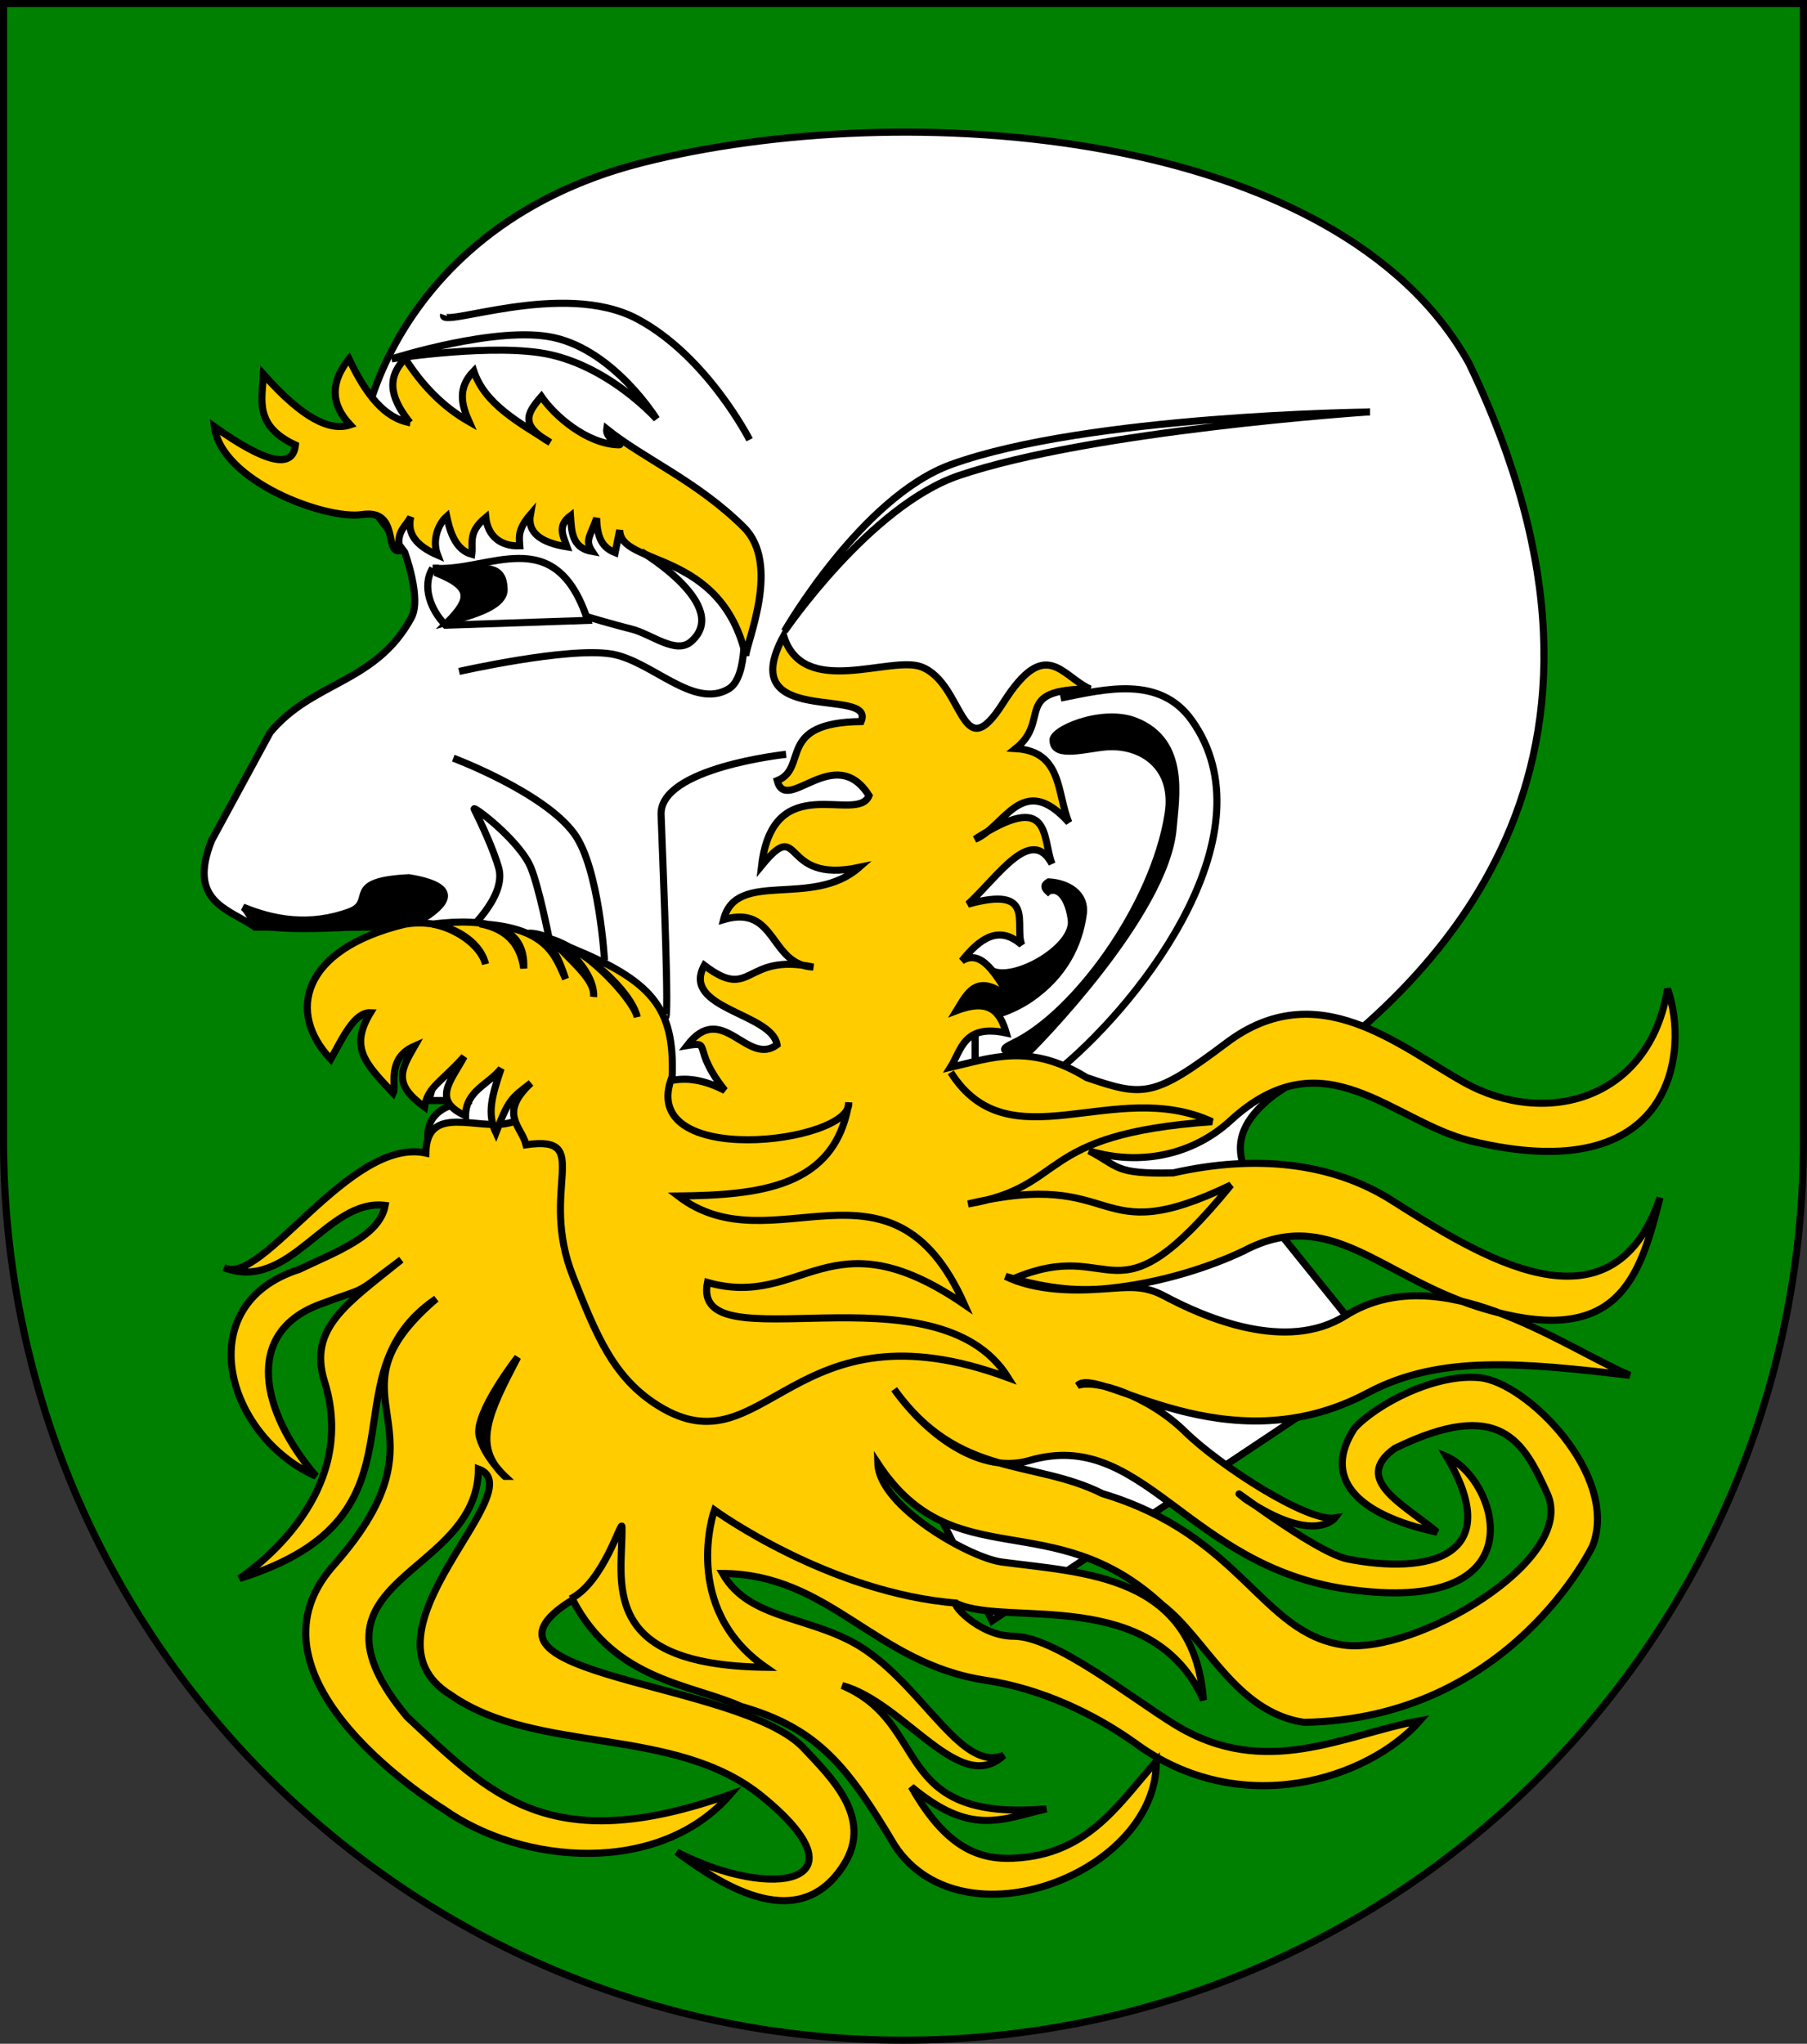 <?xml version="1.0" encoding="UTF-8" standalone="no"?>
<svg
   xmlns:dc="http://purl.org/dc/elements/1.1/"
   xmlns:cc="http://creativecommons.org/ns#"
   xmlns:rdf="http://www.w3.org/1999/02/22-rdf-syntax-ns#"
   xmlns:svg="http://www.w3.org/2000/svg"
   xmlns="http://www.w3.org/2000/svg"
   xmlns:sodipodi="http://sodipodi.sourceforge.net/DTD/sodipodi-0.dtd"
   xmlns:inkscape="http://www.inkscape.org/namespaces/inkscape"
   inkscape:output_extension="org.inkscape.output.svg.inkscape"
   sodipodi:version="0.32"
   sodipodi:docname="Wappen Baronie Schirchwacht 2.svg"
   inkscape:version="1.0rc1 (09960d6, 2020-04-09)"
   version="1.1"
   id="svg2"
   height="863"
   width="763">
  <rect width="100%" height="100%" fill="#333333" stroke="none"/>
  <defs
     id="defs4">
    <inkscape:perspective
       id="perspective10"
       inkscape:persp3d-origin="372.04724 : 350.78739 : 1"
       inkscape:vp_z="744.09448 : 526.18109 : 1"
       inkscape:vp_y="0 : 1000 : 0"
       inkscape:vp_x="0 : 526.18109 : 1"
       sodipodi:type="inkscape:persp3d" />
    <inkscape:perspective
       sodipodi:type="inkscape:persp3d"
       inkscape:vp_x="0 : 0.5 : 1"
       inkscape:vp_y="0 : 1000 : 0"
       inkscape:vp_z="1 : 0.5 : 1"
       inkscape:persp3d-origin="0.5 : 0.33333333 : 1"
       id="perspective2828" />
    <inkscape:perspective
       sodipodi:type="inkscape:persp3d"
       inkscape:vp_x="0 : 0.5 : 1"
       inkscape:vp_y="0 : 1000 : 0"
       inkscape:vp_z="1 : 0.5 : 1"
       inkscape:persp3d-origin="0.5 : 0.33333333 : 1"
       id="perspective2828-7" />
    <inkscape:perspective
       sodipodi:type="inkscape:persp3d"
       inkscape:vp_x="0 : 0.5 : 1"
       inkscape:vp_y="0 : 1000 : 0"
       inkscape:vp_z="1 : 0.5 : 1"
       inkscape:persp3d-origin="0.5 : 0.33333333 : 1"
       id="perspective3640" />
    <inkscape:perspective
       sodipodi:type="inkscape:persp3d"
       inkscape:vp_x="0 : 0.5 : 1"
       inkscape:vp_y="0 : 1000 : 0"
       inkscape:vp_z="1 : 0.5 : 1"
       inkscape:persp3d-origin="0.5 : 0.33333333 : 1"
       id="perspective3670" />
    <inkscape:perspective
       sodipodi:type="inkscape:persp3d"
       inkscape:vp_x="0 : 0.5 : 1"
       inkscape:vp_y="0 : 1000 : 0"
       inkscape:vp_z="1 : 0.5 : 1"
       inkscape:persp3d-origin="0.5 : 0.33333333 : 1"
       id="perspective3693" />
    <inkscape:perspective
       sodipodi:type="inkscape:persp3d"
       inkscape:vp_x="0 : 0.5 : 1"
       inkscape:vp_y="0 : 1000 : 0"
       inkscape:vp_z="1 : 0.5 : 1"
       inkscape:persp3d-origin="0.5 : 0.33333333 : 1"
       id="perspective3720" />
    <inkscape:perspective
       sodipodi:type="inkscape:persp3d"
       inkscape:vp_x="0 : 0.5 : 1"
       inkscape:vp_y="0 : 1000 : 0"
       inkscape:vp_z="1 : 0.5 : 1"
       inkscape:persp3d-origin="0.5 : 0.33333333 : 1"
       id="perspective3747" />
    <inkscape:perspective
       sodipodi:type="inkscape:persp3d"
       inkscape:vp_x="0 : 0.5 : 1"
       inkscape:vp_y="0 : 1000 : 0"
       inkscape:vp_z="1 : 0.5 : 1"
       inkscape:persp3d-origin="0.5 : 0.33333333 : 1"
       id="perspective3763" />
    <inkscape:perspective
       sodipodi:type="inkscape:persp3d"
       inkscape:vp_x="0 : 0.5 : 1"
       inkscape:vp_y="0 : 1000 : 0"
       inkscape:vp_z="1 : 0.5 : 1"
       inkscape:persp3d-origin="0.5 : 0.33333333 : 1"
       id="perspective3792" />
    <inkscape:perspective
       sodipodi:type="inkscape:persp3d"
       inkscape:vp_x="0 : 0.5 : 1"
       inkscape:vp_y="0 : 1000 : 0"
       inkscape:vp_z="1 : 0.5 : 1"
       inkscape:persp3d-origin="0.5 : 0.33333333 : 1"
       id="perspective3814" />
    <inkscape:perspective
       sodipodi:type="inkscape:persp3d"
       inkscape:vp_x="0 : 0.5 : 1"
       inkscape:vp_y="0 : 1000 : 0"
       inkscape:vp_z="1 : 0.5 : 1"
       inkscape:persp3d-origin="0.5 : 0.33333333 : 1"
       id="perspective3841" />
    <inkscape:perspective
       sodipodi:type="inkscape:persp3d"
       inkscape:vp_x="0 : 0.5 : 1"
       inkscape:vp_y="0 : 1000 : 0"
       inkscape:vp_z="1 : 0.5 : 1"
       inkscape:persp3d-origin="0.5 : 0.33333333 : 1"
       id="perspective3841-5" />
    <inkscape:perspective
       sodipodi:type="inkscape:persp3d"
       inkscape:vp_x="0 : 0.5 : 1"
       inkscape:vp_y="0 : 1000 : 0"
       inkscape:vp_z="1 : 0.5 : 1"
       inkscape:persp3d-origin="0.5 : 0.33333333 : 1"
       id="perspective3872" />
    <inkscape:perspective
       sodipodi:type="inkscape:persp3d"
       inkscape:vp_x="0 : 0.5 : 1"
       inkscape:vp_y="0 : 1000 : 0"
       inkscape:vp_z="1 : 0.5 : 1"
       inkscape:persp3d-origin="0.5 : 0.33333333 : 1"
       id="perspective3898" />
    <inkscape:perspective
       sodipodi:type="inkscape:persp3d"
       inkscape:vp_x="0 : 0.5 : 1"
       inkscape:vp_y="0 : 1000 : 0"
       inkscape:vp_z="1 : 0.5 : 1"
       inkscape:persp3d-origin="0.5 : 0.33333333 : 1"
       id="perspective3920" />
    <inkscape:perspective
       sodipodi:type="inkscape:persp3d"
       inkscape:vp_x="0 : 0.5 : 1"
       inkscape:vp_y="0 : 1000 : 0"
       inkscape:vp_z="1 : 0.5 : 1"
       inkscape:persp3d-origin="0.5 : 0.33333333 : 1"
       id="perspective2860" />
    <inkscape:perspective
       sodipodi:type="inkscape:persp3d"
       inkscape:vp_x="0 : 0.5 : 1"
       inkscape:vp_y="0 : 1000 : 0"
       inkscape:vp_z="1 : 0.5 : 1"
       inkscape:persp3d-origin="0.5 : 0.33333333 : 1"
       id="perspective3672" />
    <inkscape:perspective
       sodipodi:type="inkscape:persp3d"
       inkscape:vp_x="0 : 0.5 : 1"
       inkscape:vp_y="0 : 1000 : 0"
       inkscape:vp_z="1 : 0.5 : 1"
       inkscape:persp3d-origin="0.5 : 0.33333333 : 1"
       id="perspective3695" />
    <inkscape:perspective
       sodipodi:type="inkscape:persp3d"
       inkscape:vp_x="0 : 0.5 : 1"
       inkscape:vp_y="0 : 1000 : 0"
       inkscape:vp_z="1 : 0.5 : 1"
       inkscape:persp3d-origin="0.5 : 0.33333333 : 1"
       id="perspective3261" />
    <inkscape:perspective
       sodipodi:type="inkscape:persp3d"
       inkscape:vp_x="0 : 0.5 : 1"
       inkscape:vp_y="0 : 1000 : 0"
       inkscape:vp_z="1 : 0.5 : 1"
       inkscape:persp3d-origin="0.5 : 0.33333333 : 1"
       id="perspective2828-1" />
    <inkscape:perspective
       sodipodi:type="inkscape:persp3d"
       inkscape:vp_x="0 : 0.5 : 1"
       inkscape:vp_y="0 : 1000 : 0"
       inkscape:vp_z="1 : 0.5 : 1"
       inkscape:persp3d-origin="0.5 : 0.33333333 : 1"
       id="perspective3652" />
    <inkscape:perspective
       sodipodi:type="inkscape:persp3d"
       inkscape:vp_x="0 : 0.5 : 1"
       inkscape:vp_y="0 : 1000 : 0"
       inkscape:vp_z="1 : 0.5 : 1"
       inkscape:persp3d-origin="0.5 : 0.33333333 : 1"
       id="perspective3652-2" />
    <inkscape:perspective
       sodipodi:type="inkscape:persp3d"
       inkscape:vp_x="0 : 0.5 : 1"
       inkscape:vp_y="0 : 1000 : 0"
       inkscape:vp_z="1 : 0.5 : 1"
       inkscape:persp3d-origin="0.5 : 0.33333333 : 1"
       id="perspective3652-5" />
    <inkscape:perspective
       sodipodi:type="inkscape:persp3d"
       inkscape:vp_x="0 : 0.5 : 1"
       inkscape:vp_y="0 : 1000 : 0"
       inkscape:vp_z="1 : 0.5 : 1"
       inkscape:persp3d-origin="0.5 : 0.33333333 : 1"
       id="perspective3727" />
    <inkscape:perspective
       sodipodi:type="inkscape:persp3d"
       inkscape:vp_x="0 : 0.5 : 1"
       inkscape:vp_y="0 : 1000 : 0"
       inkscape:vp_z="1 : 0.5 : 1"
       inkscape:persp3d-origin="0.5 : 0.33333333 : 1"
       id="perspective3843" />
    <inkscape:perspective
       sodipodi:type="inkscape:persp3d"
       inkscape:vp_x="0 : 0.5 : 1"
       inkscape:vp_y="0 : 1000 : 0"
       inkscape:vp_z="1 : 0.5 : 1"
       inkscape:persp3d-origin="0.5 : 0.33333333 : 1"
       id="perspective3970" />
    <inkscape:perspective
       sodipodi:type="inkscape:persp3d"
       inkscape:vp_x="0 : 0.5 : 1"
       inkscape:vp_y="0 : 1000 : 0"
       inkscape:vp_z="1 : 0.5 : 1"
       inkscape:persp3d-origin="0.5 : 0.33333333 : 1"
       id="perspective4007" />
    <inkscape:perspective
       sodipodi:type="inkscape:persp3d"
       inkscape:vp_x="0 : 0.5 : 1"
       inkscape:vp_y="0 : 1000 : 0"
       inkscape:vp_z="1 : 0.5 : 1"
       inkscape:persp3d-origin="0.5 : 0.33333333 : 1"
       id="perspective4062" />
    <inkscape:perspective
       sodipodi:type="inkscape:persp3d"
       inkscape:vp_x="0 : 0.5 : 1"
       inkscape:vp_y="0 : 1000 : 0"
       inkscape:vp_z="1 : 0.5 : 1"
       inkscape:persp3d-origin="0.5 : 0.33333333 : 1"
       id="perspective4153" />
    <inkscape:perspective
       sodipodi:type="inkscape:persp3d"
       inkscape:vp_x="0 : 0.5 : 1"
       inkscape:vp_y="0 : 1000 : 0"
       inkscape:vp_z="1 : 0.5 : 1"
       inkscape:persp3d-origin="0.5 : 0.33333333 : 1"
       id="perspective4316" />
    <inkscape:perspective
       sodipodi:type="inkscape:persp3d"
       inkscape:vp_x="0 : 0.5 : 1"
       inkscape:vp_y="0 : 1000 : 0"
       inkscape:vp_z="1 : 0.5 : 1"
       inkscape:persp3d-origin="0.5 : 0.33333333 : 1"
       id="perspective4316-9" />
    <inkscape:perspective
       sodipodi:type="inkscape:persp3d"
       inkscape:vp_x="0 : 0.5 : 1"
       inkscape:vp_y="0 : 1000 : 0"
       inkscape:vp_z="1 : 0.5 : 1"
       inkscape:persp3d-origin="0.5 : 0.33333333 : 1"
       id="perspective3098" />
    <inkscape:perspective
       sodipodi:type="inkscape:persp3d"
       inkscape:vp_x="0 : 0.5 : 1"
       inkscape:vp_y="0 : 1000 : 0"
       inkscape:vp_z="1 : 0.5 : 1"
       inkscape:persp3d-origin="0.5 : 0.33333333 : 1"
       id="perspective3122" />
    <inkscape:perspective
       sodipodi:type="inkscape:persp3d"
       inkscape:vp_x="0 : 0.5 : 1"
       inkscape:vp_y="0 : 1000 : 0"
       inkscape:vp_z="1 : 0.5 : 1"
       inkscape:persp3d-origin="0.5 : 0.33333333 : 1"
       id="perspective3146" />
    <inkscape:perspective
       sodipodi:type="inkscape:persp3d"
       inkscape:vp_x="0 : 0.5 : 1"
       inkscape:vp_y="0 : 1000 : 0"
       inkscape:vp_z="1 : 0.5 : 1"
       inkscape:persp3d-origin="0.5 : 0.33333333 : 1"
       id="perspective3146-0" />
    <inkscape:perspective
       sodipodi:type="inkscape:persp3d"
       inkscape:vp_x="0 : 0.5 : 1"
       inkscape:vp_y="0 : 1000 : 0"
       inkscape:vp_z="1 : 0.5 : 1"
       inkscape:persp3d-origin="0.5 : 0.33333333 : 1"
       id="perspective3177" />
    <inkscape:perspective
       sodipodi:type="inkscape:persp3d"
       inkscape:vp_x="0 : 0.5 : 1"
       inkscape:vp_y="0 : 1000 : 0"
       inkscape:vp_z="1 : 0.5 : 1"
       inkscape:persp3d-origin="0.5 : 0.33333333 : 1"
       id="perspective3177-8" />
    <inkscape:perspective
       sodipodi:type="inkscape:persp3d"
       inkscape:vp_x="0 : 0.5 : 1"
       inkscape:vp_y="0 : 1000 : 0"
       inkscape:vp_z="1 : 0.5 : 1"
       inkscape:persp3d-origin="0.5 : 0.33333333 : 1"
       id="perspective3208" />
    <inkscape:perspective
       sodipodi:type="inkscape:persp3d"
       inkscape:vp_x="0 : 0.5 : 1"
       inkscape:vp_y="0 : 1000 : 0"
       inkscape:vp_z="1 : 0.5 : 1"
       inkscape:persp3d-origin="0.5 : 0.33333333 : 1"
       id="perspective3208-4" />
    <inkscape:perspective
       sodipodi:type="inkscape:persp3d"
       inkscape:vp_x="0 : 0.5 : 1"
       inkscape:vp_y="0 : 1000 : 0"
       inkscape:vp_z="1 : 0.5 : 1"
       inkscape:persp3d-origin="0.5 : 0.33333333 : 1"
       id="perspective3208-5" />
    <inkscape:perspective
       sodipodi:type="inkscape:persp3d"
       inkscape:vp_x="0 : 0.5 : 1"
       inkscape:vp_y="0 : 1000 : 0"
       inkscape:vp_z="1 : 0.5 : 1"
       inkscape:persp3d-origin="0.5 : 0.33333333 : 1"
       id="perspective3706" />
    <inkscape:perspective
       sodipodi:type="inkscape:persp3d"
       inkscape:vp_x="0 : 0.5 : 1"
       inkscape:vp_y="0 : 1000 : 0"
       inkscape:vp_z="1 : 0.5 : 1"
       inkscape:persp3d-origin="0.5 : 0.33333333 : 1"
       id="perspective3728" />
    <inkscape:perspective
       sodipodi:type="inkscape:persp3d"
       inkscape:vp_x="0 : 0.5 : 1"
       inkscape:vp_y="0 : 1000 : 0"
       inkscape:vp_z="1 : 0.5 : 1"
       inkscape:persp3d-origin="0.5 : 0.33333333 : 1"
       id="perspective3750" />
    <inkscape:perspective
       sodipodi:type="inkscape:persp3d"
       inkscape:vp_x="0 : 0.5 : 1"
       inkscape:vp_y="0 : 1000 : 0"
       inkscape:vp_z="1 : 0.5 : 1"
       inkscape:persp3d-origin="0.5 : 0.33333333 : 1"
       id="perspective3778" />
    <inkscape:perspective
       sodipodi:type="inkscape:persp3d"
       inkscape:vp_x="0 : 0.5 : 1"
       inkscape:vp_y="0 : 1000 : 0"
       inkscape:vp_z="1 : 0.5 : 1"
       inkscape:persp3d-origin="0.5 : 0.33333333 : 1"
       id="perspective3800" />
    <inkscape:perspective
       sodipodi:type="inkscape:persp3d"
       inkscape:vp_x="0 : 0.5 : 1"
       inkscape:vp_y="0 : 1000 : 0"
       inkscape:vp_z="1 : 0.5 : 1"
       inkscape:persp3d-origin="0.5 : 0.33333333 : 1"
       id="perspective3837" />
    <inkscape:perspective
       sodipodi:type="inkscape:persp3d"
       inkscape:vp_x="0 : 0.5 : 1"
       inkscape:vp_y="0 : 1000 : 0"
       inkscape:vp_z="1 : 0.5 : 1"
       inkscape:persp3d-origin="0.5 : 0.33333333 : 1"
       id="perspective3904" />
    <inkscape:perspective
       sodipodi:type="inkscape:persp3d"
       inkscape:vp_x="0 : 0.5 : 1"
       inkscape:vp_y="0 : 1000 : 0"
       inkscape:vp_z="1 : 0.5 : 1"
       inkscape:persp3d-origin="0.5 : 0.33333333 : 1"
       id="perspective3904-4" />
    <inkscape:perspective
       sodipodi:type="inkscape:persp3d"
       inkscape:vp_x="0 : 0.5 : 1"
       inkscape:vp_y="0 : 1000 : 0"
       inkscape:vp_z="1 : 0.5 : 1"
       inkscape:persp3d-origin="0.5 : 0.33333333 : 1"
       id="perspective3904-3" />
    <inkscape:perspective
       sodipodi:type="inkscape:persp3d"
       inkscape:vp_x="0 : 0.5 : 1"
       inkscape:vp_y="0 : 1000 : 0"
       inkscape:vp_z="1 : 0.5 : 1"
       inkscape:persp3d-origin="0.5 : 0.33333333 : 1"
       id="perspective3953" />
    <inkscape:perspective
       sodipodi:type="inkscape:persp3d"
       inkscape:vp_x="0 : 0.5 : 1"
       inkscape:vp_y="0 : 1000 : 0"
       inkscape:vp_z="1 : 0.5 : 1"
       inkscape:persp3d-origin="0.5 : 0.33333333 : 1"
       id="perspective3975" />
    <inkscape:perspective
       sodipodi:type="inkscape:persp3d"
       inkscape:vp_x="0 : 0.5 : 1"
       inkscape:vp_y="0 : 1000 : 0"
       inkscape:vp_z="1 : 0.5 : 1"
       inkscape:persp3d-origin="0.5 : 0.33333333 : 1"
       id="perspective3975-8" />
    <inkscape:perspective
       sodipodi:type="inkscape:persp3d"
       inkscape:vp_x="0 : 0.5 : 1"
       inkscape:vp_y="0 : 1000 : 0"
       inkscape:vp_z="1 : 0.5 : 1"
       inkscape:persp3d-origin="0.5 : 0.33333333 : 1"
       id="perspective3975-7" />
    <inkscape:perspective
       sodipodi:type="inkscape:persp3d"
       inkscape:vp_x="0 : 0.5 : 1"
       inkscape:vp_y="0 : 1000 : 0"
       inkscape:vp_z="1 : 0.5 : 1"
       inkscape:persp3d-origin="0.5 : 0.33333333 : 1"
       id="perspective2858" />
    <inkscape:perspective
       sodipodi:type="inkscape:persp3d"
       inkscape:vp_x="0 : 0.5 : 1"
       inkscape:vp_y="0 : 1000 : 0"
       inkscape:vp_z="1 : 0.5 : 1"
       inkscape:persp3d-origin="0.5 : 0.33333333 : 1"
       id="perspective4105" />
    <inkscape:perspective
       sodipodi:type="inkscape:persp3d"
       inkscape:vp_x="0 : 0.5 : 1"
       inkscape:vp_y="0 : 1000 : 0"
       inkscape:vp_z="1 : 0.5 : 1"
       inkscape:persp3d-origin="0.5 : 0.33333333 : 1"
       id="perspective4123" />
    <inkscape:perspective
       sodipodi:type="inkscape:persp3d"
       inkscape:vp_x="0 : 0.5 : 1"
       inkscape:vp_y="0 : 1000 : 0"
       inkscape:vp_z="1 : 0.5 : 1"
       inkscape:persp3d-origin="0.5 : 0.33333333 : 1"
       id="perspective4137" />
    <inkscape:perspective
       sodipodi:type="inkscape:persp3d"
       inkscape:vp_x="0 : 0.5 : 1"
       inkscape:vp_y="0 : 1000 : 0"
       inkscape:vp_z="1 : 0.5 : 1"
       inkscape:persp3d-origin="0.5 : 0.33333333 : 1"
       id="perspective4151" />
    <inkscape:perspective
       sodipodi:type="inkscape:persp3d"
       inkscape:vp_x="0 : 0.5 : 1"
       inkscape:vp_y="0 : 1000 : 0"
       inkscape:vp_z="1 : 0.5 : 1"
       inkscape:persp3d-origin="0.5 : 0.33333333 : 1"
       id="perspective4165" />
    <inkscape:perspective
       sodipodi:type="inkscape:persp3d"
       inkscape:vp_x="0 : 0.5 : 1"
       inkscape:vp_y="0 : 1000 : 0"
       inkscape:vp_z="1 : 0.5 : 1"
       inkscape:persp3d-origin="0.5 : 0.33333333 : 1"
       id="perspective4904" />
    <filter
       color-interpolation-filters="sRGB"
       inkscape:menu-tooltip="Basic specular bevel to use for building textures"
       inkscape:menu="ABCs"
       inkscape:label="Specular light"
       id="filter3021-3">
      <feGaussianBlur
         stdDeviation="6"
         in="SourceAlpha"
         result="result0"
         id="feGaussianBlur3023-4" />
      <feSpecularLighting
         in="result0"
         result="result1"
         lighting-color="#ffffff"
         surfaceScale="10"
         specularConstant="1"
         specularExponent="25"
         id="feSpecularLighting3025-4">
        <feDistantLight
           elevation="45"
           azimuth="235"
           id="feDistantLight3027-6" />
      </feSpecularLighting>
      <feComposite
         in="SourceGraphic"
         result="result4"
         operator="arithmetic"
         k2="1"
         k3="1"
         in2="result1"
         id="feComposite3029-0"
         k1="0"
         k4="0" />
      <feComposite
         in="result4"
         result="result2"
         operator="in"
         in2="SourceAlpha"
         id="feComposite3031-6" />
    </filter>
    <filter
       color-interpolation-filters="sRGB"
       inkscape:menu-tooltip="Basic specular bevel to use for building textures"
       inkscape:menu="ABCs"
       inkscape:label="Specular light"
       id="filter3021">
      <feGaussianBlur
         stdDeviation="6"
         in="SourceAlpha"
         result="result0"
         id="feGaussianBlur3023" />
      <feSpecularLighting
         in="result0"
         result="result1"
         lighting-color="#ffffff"
         surfaceScale="10"
         specularConstant="1"
         specularExponent="25"
         id="feSpecularLighting3025">
        <feDistantLight
           elevation="45"
           azimuth="235"
           id="feDistantLight3027" />
      </feSpecularLighting>
      <feComposite
         in="SourceGraphic"
         result="result4"
         operator="arithmetic"
         k2="1"
         k3="1"
         in2="result1"
         id="feComposite3029"
         k1="0"
         k4="0" />
      <feComposite
         in="result4"
         result="result2"
         operator="in"
         in2="SourceAlpha"
         id="feComposite3031" />
    </filter>
    <filter
       color-interpolation-filters="sRGB"
       inkscape:menu-tooltip="Basic specular bevel to use for building textures"
       inkscape:menu="ABCs"
       inkscape:label="Specular light"
       id="filter2820-0">
      <feGaussianBlur
         stdDeviation="6"
         in="SourceAlpha"
         result="result0"
         id="feGaussianBlur2822-9" />
      <feSpecularLighting
         in="result0"
         result="result1"
         lighting-color="#ffffff"
         surfaceScale="10"
         specularConstant="1"
         specularExponent="25"
         id="feSpecularLighting2824-00">
        <feDistantLight
           elevation="45"
           azimuth="235"
           id="feDistantLight2826-61" />
      </feSpecularLighting>
      <feComposite
         in="SourceGraphic"
         result="result4"
         operator="arithmetic"
         k2="1"
         k3="1"
         in2="result1"
         id="feComposite2828-3"
         k1="0"
         k4="0" />
      <feComposite
         in="result4"
         result="result2"
         operator="in"
         in2="SourceAlpha"
         id="feComposite2830-8" />
    </filter>
    <filter
       color-interpolation-filters="sRGB"
       inkscape:menu-tooltip="Basic specular bevel to use for building textures"
       inkscape:menu="ABCs"
       inkscape:label="Specular light"
       id="filter2820-8">
      <feGaussianBlur
         stdDeviation="6"
         in="SourceAlpha"
         result="result0"
         id="feGaussianBlur2822-65" />
      <feSpecularLighting
         in="result0"
         result="result1"
         lighting-color="#ffffff"
         surfaceScale="10"
         specularConstant="1"
         specularExponent="25"
         id="feSpecularLighting2824-0">
        <feDistantLight
           elevation="45"
           azimuth="235"
           id="feDistantLight2826-28" />
      </feSpecularLighting>
      <feComposite
         in="SourceGraphic"
         result="result4"
         operator="arithmetic"
         k2="1"
         k3="1"
         in2="result1"
         id="feComposite2828-60"
         k1="0"
         k4="0" />
      <feComposite
         in="result4"
         result="result2"
         operator="in"
         in2="SourceAlpha"
         id="feComposite2830-24" />
    </filter>
    <filter
       color-interpolation-filters="sRGB"
       inkscape:menu-tooltip="Basic specular bevel to use for building textures"
       inkscape:menu="ABCs"
       inkscape:label="Specular light"
       id="filter2820-3">
      <feGaussianBlur
         stdDeviation="6"
         in="SourceAlpha"
         result="result0"
         id="feGaussianBlur2822-8" />
      <feSpecularLighting
         in="result0"
         result="result1"
         lighting-color="#ffffff"
         surfaceScale="10"
         specularConstant="1"
         specularExponent="25"
         id="feSpecularLighting2824-74">
        <feDistantLight
           elevation="45"
           azimuth="235"
           id="feDistantLight2826-2" />
      </feSpecularLighting>
      <feComposite
         in="SourceGraphic"
         result="result4"
         operator="arithmetic"
         k2="1"
         k3="1"
         in2="result1"
         id="feComposite2828-7"
         k1="0"
         k4="0" />
      <feComposite
         in="result4"
         result="result2"
         operator="in"
         in2="SourceAlpha"
         id="feComposite2830-79" />
    </filter>
    <filter
       color-interpolation-filters="sRGB"
       inkscape:menu-tooltip="Basic specular bevel to use for building textures"
       inkscape:menu="ABCs"
       inkscape:label="Specular light"
       id="filter2820-9">
      <feGaussianBlur
         stdDeviation="6"
         in="SourceAlpha"
         result="result0"
         id="feGaussianBlur2822-5" />
      <feSpecularLighting
         in="result0"
         result="result1"
         lighting-color="#ffffff"
         surfaceScale="10"
         specularConstant="1"
         specularExponent="25"
         id="feSpecularLighting2824-43">
        <feDistantLight
           elevation="45"
           azimuth="235"
           id="feDistantLight2826-1" />
      </feSpecularLighting>
      <feComposite
         in="SourceGraphic"
         result="result4"
         operator="arithmetic"
         k2="1"
         k3="1"
         in2="result1"
         id="feComposite2828-2"
         k1="0"
         k4="0" />
      <feComposite
         in="result4"
         result="result2"
         operator="in"
         in2="SourceAlpha"
         id="feComposite2830-3" />
    </filter>
    <filter
       color-interpolation-filters="sRGB"
       inkscape:menu-tooltip="Basic specular bevel to use for building textures"
       inkscape:menu="ABCs"
       inkscape:label="Specular light"
       id="filter2820-21">
      <feGaussianBlur
         stdDeviation="6"
         in="SourceAlpha"
         result="result0"
         id="feGaussianBlur2822-6" />
      <feSpecularLighting
         in="result0"
         result="result1"
         lighting-color="#ffffff"
         surfaceScale="10"
         specularConstant="1"
         specularExponent="25"
         id="feSpecularLighting2824-8">
        <feDistantLight
           elevation="45"
           azimuth="235"
           id="feDistantLight2826-57" />
      </feSpecularLighting>
      <feComposite
         in="SourceGraphic"
         result="result4"
         operator="arithmetic"
         k2="1"
         k3="1"
         in2="result1"
         id="feComposite2828-6"
         k1="0"
         k4="0" />
      <feComposite
         in="result4"
         result="result2"
         operator="in"
         in2="SourceAlpha"
         id="feComposite2830-1" />
    </filter>
    <filter
       color-interpolation-filters="sRGB"
       inkscape:menu-tooltip="Basic specular bevel to use for building textures"
       inkscape:menu="ABCs"
       inkscape:label="Specular light"
       id="filter2820-5">
      <feGaussianBlur
         stdDeviation="6"
         in="SourceAlpha"
         result="result0"
         id="feGaussianBlur2822-2" />
      <feSpecularLighting
         in="result0"
         result="result1"
         lighting-color="#ffffff"
         surfaceScale="10"
         specularConstant="1"
         specularExponent="25"
         id="feSpecularLighting2824-7">
        <feDistantLight
           elevation="45"
           azimuth="235"
           id="feDistantLight2826-6" />
      </feSpecularLighting>
      <feComposite
         in="SourceGraphic"
         result="result4"
         operator="arithmetic"
         k2="1"
         k3="1"
         in2="result1"
         id="feComposite2828-14"
         k1="0"
         k4="0" />
      <feComposite
         in="result4"
         result="result2"
         operator="in"
         in2="SourceAlpha"
         id="feComposite2830-2" />
    </filter>
    <filter
       color-interpolation-filters="sRGB"
       inkscape:menu-tooltip="Basic specular bevel to use for building textures"
       inkscape:menu="ABCs"
       inkscape:label="Specular light"
       id="filter2820-2">
      <feGaussianBlur
         stdDeviation="6"
         in="SourceAlpha"
         result="result0"
         id="feGaussianBlur2822-4" />
      <feSpecularLighting
         in="result0"
         result="result1"
         lighting-color="#ffffff"
         surfaceScale="10"
         specularConstant="1"
         specularExponent="25"
         id="feSpecularLighting2824-5">
        <feDistantLight
           elevation="45"
           azimuth="235"
           id="feDistantLight2826-5" />
      </feSpecularLighting>
      <feComposite
         in="SourceGraphic"
         result="result4"
         operator="arithmetic"
         k2="1"
         k3="1"
         in2="result1"
         id="feComposite2828-1"
         k1="0"
         k4="0" />
      <feComposite
         in="result4"
         result="result2"
         operator="in"
         in2="SourceAlpha"
         id="feComposite2830-7" />
    </filter>
    <filter
       color-interpolation-filters="sRGB"
       inkscape:menu-tooltip="Basic specular bevel to use for building textures"
       inkscape:menu="ABCs"
       inkscape:label="Specular light"
       id="filter2820-1">
      <feGaussianBlur
         stdDeviation="6"
         in="SourceAlpha"
         result="result0"
         id="feGaussianBlur2822-7" />
      <feSpecularLighting
         in="result0"
         result="result1"
         lighting-color="#ffffff"
         surfaceScale="10"
         specularConstant="1"
         specularExponent="25"
         id="feSpecularLighting2824-4">
        <feDistantLight
           elevation="45"
           azimuth="235"
           id="feDistantLight2826-0" />
      </feSpecularLighting>
      <feComposite
         in="SourceGraphic"
         result="result4"
         operator="arithmetic"
         k2="1"
         k3="1"
         in2="result1"
         id="feComposite2828-9"
         k1="0"
         k4="0" />
      <feComposite
         in="result4"
         result="result2"
         operator="in"
         in2="SourceAlpha"
         id="feComposite2830-4" />
    </filter>
    <filter
       color-interpolation-filters="sRGB"
       inkscape:menu-tooltip="Basic specular bevel to use for building textures"
       inkscape:menu="ABCs"
       inkscape:label="Specular light"
       id="filter2820">
      <feGaussianBlur
         stdDeviation="6"
         in="SourceAlpha"
         result="result0"
         id="feGaussianBlur2822" />
      <feSpecularLighting
         in="result0"
         result="result1"
         lighting-color="#ffffff"
         surfaceScale="10"
         specularConstant="1"
         specularExponent="25"
         id="feSpecularLighting2824">
        <feDistantLight
           elevation="45"
           azimuth="235"
           id="feDistantLight2826" />
      </feSpecularLighting>
      <feComposite
         in="SourceGraphic"
         result="result4"
         operator="arithmetic"
         k2="1"
         k3="1"
         in2="result1"
         id="feComposite2828"
         k1="0"
         k4="0" />
      <feComposite
         in="result4"
         result="result2"
         operator="in"
         in2="SourceAlpha"
         id="feComposite2830" />
    </filter>
    <filter
       color-interpolation-filters="sRGB"
       inkscape:menu-tooltip="Basic specular bevel to use for building textures"
       inkscape:menu="ABCs"
       inkscape:label="Specular light"
       id="filter3075">
      <feGaussianBlur
         stdDeviation="6"
         in="SourceAlpha"
         result="result0"
         id="feGaussianBlur3077" />
      <feSpecularLighting
         in="result0"
         result="result1"
         lighting-color="#ffffff"
         surfaceScale="10"
         specularConstant="1"
         specularExponent="25"
         id="feSpecularLighting3079">
        <feDistantLight
           elevation="45"
           azimuth="235"
           id="feDistantLight3081" />
      </feSpecularLighting>
      <feComposite
         in="SourceGraphic"
         result="result4"
         operator="arithmetic"
         k2="1"
         k3="1"
         in2="result1"
         id="feComposite3083"
         k1="0"
         k4="0" />
      <feComposite
         in="result4"
         result="result2"
         operator="in"
         in2="SourceAlpha"
         id="feComposite3085" />
    </filter>
    <filter
       color-interpolation-filters="sRGB"
       inkscape:menu-tooltip="Basic specular bevel to use for building textures"
       inkscape:menu="ABCs"
       inkscape:label="Specular light"
       id="filter3091">
      <feGaussianBlur
         stdDeviation="6"
         in="SourceAlpha"
         result="result0"
         id="feGaussianBlur3093" />
      <feSpecularLighting
         in="result0"
         result="result1"
         lighting-color="#ffffff"
         surfaceScale="10"
         specularConstant="1"
         specularExponent="25"
         id="feSpecularLighting3095">
        <feDistantLight
           elevation="45"
           azimuth="235"
           id="feDistantLight3097" />
      </feSpecularLighting>
      <feComposite
         in="SourceGraphic"
         result="result4"
         operator="arithmetic"
         k2="1"
         k3="1"
         in2="result1"
         id="feComposite3099"
         k1="0"
         k4="0" />
      <feComposite
         in="result4"
         result="result2"
         operator="in"
         in2="SourceAlpha"
         id="feComposite3101" />
    </filter>
    <inkscape:perspective
       sodipodi:type="inkscape:persp3d"
       inkscape:vp_x="0 : 0.5 : 1"
       inkscape:vp_y="0 : 1000 : 0"
       inkscape:vp_z="1 : 0.5 : 1"
       inkscape:persp3d-origin="0.5 : 0.33333333 : 1"
       id="perspective3044" />
    <inkscape:perspective
       sodipodi:type="inkscape:persp3d"
       inkscape:vp_x="0 : 0.5 : 1"
       inkscape:vp_y="0 : 1000 : 0"
       inkscape:vp_z="1 : 0.5 : 1"
       inkscape:persp3d-origin="0.5 : 0.33333333 : 1"
       id="perspective3075" />
    <inkscape:perspective
       sodipodi:type="inkscape:persp3d"
       inkscape:vp_x="0 : 0.5 : 1"
       inkscape:vp_y="0 : 1000 : 0"
       inkscape:vp_z="1 : 0.5 : 1"
       inkscape:persp3d-origin="0.5 : 0.33333333 : 1"
       id="perspective3751" />
    <inkscape:perspective
       sodipodi:type="inkscape:persp3d"
       inkscape:vp_x="0 : 0.5 : 1"
       inkscape:vp_y="0 : 1000 : 0"
       inkscape:vp_z="1 : 0.5 : 1"
       inkscape:persp3d-origin="0.5 : 0.33333333 : 1"
       id="perspective3777" />
    <inkscape:perspective
       sodipodi:type="inkscape:persp3d"
       inkscape:vp_x="0 : 0.5 : 1"
       inkscape:vp_y="0 : 1000 : 0"
       inkscape:vp_z="1 : 0.5 : 1"
       inkscape:persp3d-origin="0.5 : 0.33333333 : 1"
       id="perspective3777-4" />
    <inkscape:perspective
       sodipodi:type="inkscape:persp3d"
       inkscape:vp_x="0 : 0.5 : 1"
       inkscape:vp_y="0 : 1000 : 0"
       inkscape:vp_z="1 : 0.5 : 1"
       inkscape:persp3d-origin="0.5 : 0.33333333 : 1"
       id="perspective3808" />
    <inkscape:perspective
       sodipodi:type="inkscape:persp3d"
       inkscape:vp_x="0 : 0.5 : 1"
       inkscape:vp_y="0 : 1000 : 0"
       inkscape:vp_z="1 : 0.5 : 1"
       inkscape:persp3d-origin="0.5 : 0.33333333 : 1"
       id="perspective3808-4" />
    <inkscape:perspective
       sodipodi:type="inkscape:persp3d"
       inkscape:vp_x="0 : 0.5 : 1"
       inkscape:vp_y="0 : 1000 : 0"
       inkscape:vp_z="1 : 0.5 : 1"
       inkscape:persp3d-origin="0.5 : 0.33333333 : 1"
       id="perspective3808-8" />
    <inkscape:perspective
       sodipodi:type="inkscape:persp3d"
       inkscape:vp_x="0 : 0.5 : 1"
       inkscape:vp_y="0 : 1000 : 0"
       inkscape:vp_z="1 : 0.5 : 1"
       inkscape:persp3d-origin="0.5 : 0.33333333 : 1"
       id="perspective3848" />
    <inkscape:perspective
       sodipodi:type="inkscape:persp3d"
       inkscape:vp_x="0 : 0.5 : 1"
       inkscape:vp_y="0 : 1000 : 0"
       inkscape:vp_z="1 : 0.5 : 1"
       inkscape:persp3d-origin="0.5 : 0.33333333 : 1"
       id="perspective3870" />
    <inkscape:perspective
       sodipodi:type="inkscape:persp3d"
       inkscape:vp_x="0 : 0.5 : 1"
       inkscape:vp_y="0 : 1000 : 0"
       inkscape:vp_z="1 : 0.5 : 1"
       inkscape:persp3d-origin="0.5 : 0.33333333 : 1"
       id="perspective3892" />
    <inkscape:perspective
       sodipodi:type="inkscape:persp3d"
       inkscape:vp_x="0 : 0.5 : 1"
       inkscape:vp_y="0 : 1000 : 0"
       inkscape:vp_z="1 : 0.5 : 1"
       inkscape:persp3d-origin="0.5 : 0.33333333 : 1"
       id="perspective3914" />
    <inkscape:perspective
       sodipodi:type="inkscape:persp3d"
       inkscape:vp_x="0 : 0.5 : 1"
       inkscape:vp_y="0 : 1000 : 0"
       inkscape:vp_z="1 : 0.5 : 1"
       inkscape:persp3d-origin="0.5 : 0.33333333 : 1"
       id="perspective3936" />
    <inkscape:perspective
       sodipodi:type="inkscape:persp3d"
       inkscape:vp_x="0 : 0.5 : 1"
       inkscape:vp_y="0 : 1000 : 0"
       inkscape:vp_z="1 : 0.5 : 1"
       inkscape:persp3d-origin="0.5 : 0.33333333 : 1"
       id="perspective3958" />
    <inkscape:perspective
       sodipodi:type="inkscape:persp3d"
       inkscape:vp_x="0 : 0.5 : 1"
       inkscape:vp_y="0 : 1000 : 0"
       inkscape:vp_z="1 : 0.5 : 1"
       inkscape:persp3d-origin="0.5 : 0.33333333 : 1"
       id="perspective3958-1" />
    <inkscape:perspective
       sodipodi:type="inkscape:persp3d"
       inkscape:vp_x="0 : 0.5 : 1"
       inkscape:vp_y="0 : 1000 : 0"
       inkscape:vp_z="1 : 0.5 : 1"
       inkscape:persp3d-origin="0.5 : 0.33333333 : 1"
       id="perspective4009" />
    <inkscape:perspective
       sodipodi:type="inkscape:persp3d"
       inkscape:vp_x="0 : 0.5 : 1"
       inkscape:vp_y="0 : 1000 : 0"
       inkscape:vp_z="1 : 0.5 : 1"
       inkscape:persp3d-origin="0.5 : 0.33333333 : 1"
       id="perspective4100" />
  </defs>
  <sodipodi:namedview
     inkscape:snap-nodes="false"
     inkscape:snap-others="false"
     inkscape:object-nodes="false"
     inkscape:snap-global="true"
     inkscape:document-rotation="0"
     inkscape:guide-bbox="true"
     showguides="false"
     inkscape:window-maximized="0"
     inkscape:window-y="93"
     inkscape:window-x="13"
     inkscape:window-height="803"
     inkscape:window-width="1440"
     showgrid="false"
     inkscape:current-layer="layer1"
     inkscape:document-units="px"
     inkscape:cy="489.36681"
     inkscape:cx="507.40757"
     inkscape:zoom="0.40913917"
     inkscape:pageshadow="2"
     inkscape:pageopacity="0.0"
     borderopacity="1.0"
     bordercolor="#666666"
     pagecolor="#ffffff"
     id="base">
    <inkscape:grid
       snapvisiblegridlinesonly="true"
       enabled="true"
       visible="true"
       empspacing="5"
       id="grid2816"
       type="xygrid" />
  </sodipodi:namedview>
  <g
     transform="translate(-1.644, -192.036)"
     id="layer1"
     inkscape:groupmode="layer"
     inkscape:label="Ebene 1">
    <path
       id="path2850-1"
       d="m 3.144,193.536 0,480 c 0,209.868 170.132,380 380,380 209.868,0 380,-170.132 380,-380 l 0,-480 -760,0 z"
       style="fill:#008000;fill-opacity:1;stroke:rgb(0, 0, 0);stroke-width:3;stroke-miterlimit:4;stroke-opacity:1;stroke-dasharray:none" />
    <g
       transform="matrix(-0.989, -0.151, -0.151, 0.989, -106.122, -168.679)"
       id="g3981" />
    <g
       transform="matrix(0.989, -0.151, 0.151, 0.989, 872.278, -168.679)"
       id="g3981-8" />
    <g
       transform="translate(-16,-38)"
       id="g2645">
      <path
         style="font-variation-settings:normal;vector-effect:none;fill:#ffffff;fill-opacity:1;stroke:#000000;stroke-width:3;stroke-linecap:butt;stroke-linejoin:miter;stroke-miterlimit:4;stroke-dasharray:none;stroke-dashoffset:0;stroke-opacity:1;stop-color:#000000"
         d="M 288.662,298.769 C 178.123,326.851 160.938,425.881 172.336,441.315 l 16.165,21.889 c 0,0 7.26,19.489 2.846,27.627 -15.157,27.945 -41.51,26.688 -59.645,48.512 l -24.689,45.546 c -10.353,25.919 6.957,28.785 18.309,36.617 h 73.234 l 18.309,18.309 v 36.617 c -17.11,2.1 -15.255,11.097 -18.309,18.309 h 18.309 c -14.736,1.786 -19.972,8.322 -18.309,18.309 l 18.309,18.309 v 36.617 l -18.309,36.617 18.309,36.617 73.234,18.309 109.851,-18.309 36.617,73.234 164.777,-109.851 -48.816,-60.671 c -5.167,-15.919 -23.716,-30.574 2.851,-51.324 C 625.184,645.653 719.692,553.606 637.96,383.495 582.674,283.771 399.201,270.687 288.662,298.769 Z"
         id="path998"
         inkscape:connector-curvature="0"
         sodipodi:nodetypes="sscsccccccccccccccccccccs" />
      <path
         style="font-variation-settings:normal;vector-effect:none;fill:#ffffff;fill-opacity:1;stroke:#000000;stroke-width:3;stroke-linecap:butt;stroke-linejoin:miter;stroke-miterlimit:4;stroke-dasharray:none;stroke-dashoffset:0;stroke-opacity:1;stop-color:#000000"
         d="m 200.343,469.961 c -4.762,7.724 -0.748,17.842 5.457,24.081 l 59.987,-2.041 c -13.785,-42.392 -42.02,-20 -65.445,-22.04 z"
         id="path1008"
         inkscape:connector-curvature="0"
         inkscape:transform-center-x="-2.4879172"
         inkscape:transform-center-y="20.344469"
         sodipodi:nodetypes="cccc" />
      <path
         style="font-variation-settings:normal;vector-effect:none;fill:#000000;fill-opacity:1;stroke:#000000;stroke-width:3;stroke-linecap:butt;stroke-linejoin:miter;stroke-miterlimit:4;stroke-dasharray:none;stroke-dashoffset:0;stroke-opacity:1;stop-color:#000000"
         d="m 202.336,472.14 c 14.483,5.908 13.988,10.809 4.254,20.625 11.614,-3.166 25.068,-6.994 23.85,-14.76 -0.648,-14.35 -18.844,-4.399 -28.104,-5.865 z"
         id="path1016"
         inkscape:connector-curvature="0"
         sodipodi:nodetypes="cccc" />
      <path
         style="font-variation-settings:normal;vector-effect:none;fill:none;fill-opacity:1;stroke:#000000;stroke-width:3;stroke-linecap:butt;stroke-linejoin:miter;stroke-miterlimit:4;stroke-dasharray:none;stroke-dashoffset:0;stroke-opacity:1;stop-color:#000000"
         d="m 465.476,524.809 c 19.12,-3.844 41.902,-9.61 55.451,9.463 33.29,46.863 -19.589,116.812 -54.926,146.468 h -36.617 v -36.617 0"
         id="path1002"
         inkscape:connector-curvature="0"
         sodipodi:nodetypes="cscccc" />
      <path
         style="font-variation-settings:normal;vector-effect:none;fill:#000000;fill-opacity:1;stroke:#000000;stroke-width:3;stroke-linecap:butt;stroke-linejoin:miter;stroke-miterlimit:4;stroke-dasharray:none;stroke-dashoffset:0;stroke-opacity:1;stop-color:#000000"
         d="m 460.149,606.491 c 5.247,-2.505 8.976,4.411 9.848,12.12 1.258,11.129 -22.461,25.117 -32.617,21.7 -0.081,3.719 -32.632,9.031 -8.711,18.66 5.34,2.149 16.874,-2.241 24.103,-7.224 14.247,-9.821 20.511,-22.774 22.28,-35.663 1.222,-8.91 -6.856,-13.273 -14.608,-13.666 -2.356,1.358 -1.786,2.716 -0.295,4.074 z"
         id="path1024"
         inkscape:connector-curvature="0"
         sodipodi:nodetypes="cscssscc" />
      <path
         style="font-variation-settings:normal;vector-effect:none;fill:none;fill-opacity:1;stroke:#000000;stroke-width:3;stroke-linecap:butt;stroke-linejoin:miter;stroke-miterlimit:4;stroke-dasharray:none;stroke-dashoffset:0;stroke-opacity:1;stop-color:#000000"
         d="m 209.05,550.176 c 0,0 38.333,14.374 51.083,31.927 10.545,14.519 12.771,53.477 12.771,53.477"
         id="path1145"
         inkscape:connector-curvature="0"
         sodipodi:nodetypes="csc" />
      <path
         style="font-variation-settings:normal;vector-effect:none;fill:none;fill-opacity:1;stroke:#000000;stroke-width:3;stroke-linecap:butt;stroke-linejoin:miter;stroke-miterlimit:4;stroke-dasharray:none;stroke-dashoffset:0;stroke-opacity:1;stop-color:#000000"
         d="m 349.564,548.563 c 0,0 -53.511,5.621 -52.772,25.476 1.141,30.646 3.456,87.163 1.82,85.527"
         id="path1151"
         inkscape:connector-curvature="0"
         sodipodi:nodetypes="csc" />
      <path
         style="font-variation-settings:normal;vector-effect:none;fill:#ffcc00;fill-opacity:1;stroke:#000000;stroke-width:3;stroke-linecap:butt;stroke-linejoin:miter;stroke-miterlimit:4;stroke-dasharray:none;stroke-dashoffset:0;stroke-opacity:1;stop-color:#000000"
         d="m 441.299,526.749 c -18.165,28.693 -16.369,-8.019 -34.553,-15.09 -12.995,-5.053 -50.042,13.574 -58.192,-13.112 -21.391,39.351 39.116,21.014 32.682,36.168 -36.155,0.446 -22.002,19.617 -35.416,24.961 3.87,14.677 24.345,-16.541 38.772,6.311 -4.901,12.237 -40.454,-11.825 -45.358,29.55 17.616,-21.423 7.295,8.004 41.153,0.781 -19.789,17.374 -51.827,0.645 -57.205,22.032 22.62,-6.643 19.176,19.201 37.883,20.039 -29.639,-6.227 -25.491,14.941 -46.026,-0.727 -10.071,18.43 28.583,20.051 30.71,33.531 -12.662,9.444 -23.175,-19.047 -37.986,0.339 10.916,-1.782 1.565,0.919 15.953,18.955 -18.468,-9.462 -27.527,-2.457 -38.343,1.473 l -1.144,14.951 -24.397,-8.798 -9.97,1.969 -17.376,4.167 c -13.023,3.255 -34.743,-8.422 -35.023,12.673 -32.067,-6.945 -69.348,56.716 -85.2,48.393 27.812,10.734 43.354,-29.425 68.008,-26.282 -2.289,12.946 -20.547,19.504 -36.347,27.045 -46.483,14.895 -30.945,70.33 7.145,87.297 -23.386,-27.393 -30.467,-60.383 1.324,-72.431 21.758,-8.246 13.06,-2.73 34.686,-18.981 -22.67,18.409 -39.489,28.767 -32.397,51.496 15.592,49.967 -34.569,81.979 -35.827,83.106 85.166,-26.68 34.216,-85.031 82.973,-118.112 -50.722,43.477 10.274,52.05 -43.417,112.672 -42.955,48.5 46.543,102.85 46.543,102.85 33.45,23.752 91.315,28.075 121.016,-6.203 -76.597,27.196 -101.378,-0.109 -136.46,-32.793 -49.218,-59.104 29.992,-58.512 30.145,-104.647 24.03,8.645 -54.299,69.16 -11.65,95.463 36.344,25.371 94.274,12.612 131.271,42.685 45.407,36.909 4.869,44.435 -35.899,23.596 20.17,15.004 52.152,34.879 70.728,5.133 12.386,-19.834 -5.975,-37.075 -17.059,-48.949 -26.795,-28.706 -150.371,-30.186 -97.597,-62.706 17.813,34.337 50.117,35.579 71.148,45.05 32.587,9.296 45.063,25.55 64.968,58.922 28.796,43.183 110.708,11.22 110.344,-35.774 -14.284,15.866 -26.78,36.571 -53.978,40.343 -17.709,2.456 -33.18,-0.803 -49.465,-29.553 24.986,20.782 37.541,13.92 57.027,9.302 -66.525,5.67 -48.128,-35.937 -86.274,-52.087 26.437,7.248 49.747,47.015 68.261,29.462 -17.393,7.304 -32.948,-26.893 -58.168,-44.304 -21.435,-14.798 -49.031,-12.011 -60.551,-32.471 45.617,0.353 64.252,38.058 111.045,45.105 23.722,3.572 45.986,14.283 63.036,26.444 44.624,32.947 98.561,15.35 120.381,-9.377 -31.657,5.648 -65.117,25.225 -103.485,1.67 -18.826,-11.557 -50.857,-37.332 -68.067,-37.338 -15.393,-0.005 -27.972,-15.524 -23.567,-13.567 21.278,9.451 82.141,-7.623 103.696,40.52 -4.07,-53.118 -50.724,-53.652 -85.208,-58.282 -13.479,-1.81 -51.8,-23.455 -52.292,-41.642 31.983,48.697 73.82,16.763 120.064,59.725 18.592,14.247 30.793,45.167 59.788,49.617 87.264,-1.297 122.021,-74.618 122.021,-74.618 11.241,-29.782 -27.813,-68.871 -47.616,-70.906 -19.175,-1.971 -43.962,11.432 -52.986,21.329 -13.495,20.534 -0.096,36.325 34.863,43.89 -13.282,-11.407 -36.373,-22.098 -17.877,-35.376 44.699,-21.769 54.45,-2.813 64.391,19.066 12.883,28.353 -56.279,68.225 -86.089,63.949 -34.789,-4.99 -42.846,-46.23 -101.729,-63.918 -29.313,-14.695 -60.737,-6.178 -87.94,-44.087 15.316,21.287 37.672,35.777 57.133,30.098 48.056,-14.024 66.491,44.399 133.652,54.252 82.597,12.117 64.34,-46.329 42.505,-55.876 25.423,42.883 -8.399,49.77 -41.72,43.243 -14.481,-2.837 -56.697,-36.069 -43.397,-25.423 29.121,19.603 37.951,8.066 37.951,8.066 -11.353,1.892 -48.436,-21.869 -63.256,-36.394 -15.638,-15.327 -37.808,-22.291 -45.374,-19.542 8.275,-8.824 62.658,35.357 122.905,2.895 30.178,-15.889 64.658,-12.549 110.244,-7.183 -29.518,-12.709 -80.175,-50.226 -120.11,-25.15 -25.116,15.77 -59.729,0.575 -76.516,-8.38 -17.453,-9.311 -26.388,4.092 -66.999,-8.272 24.294,11.943 69.907,3.838 100.527,-10.703 36.377,-19.257 57.578,10.473 98.764,23.528 59.951,19.004 68.55,-12.601 77.093,-46.079 -20.649,60.631 -77.144,24.004 -113.423,1.091 -25.162,-15.892 -57.168,-19.387 -92.091,-11.52 -25.192,0.618 -22.754,-2.717 -35.596,-9.296 21.45,6.471 43.8,1.839 59.748,-12.814 39.611,-36.392 68.065,0.521 101.601,8.66 86.359,20.958 92.101,-38.594 82.922,-64.264 -7.612,47.054 -51.557,58.646 -85.848,39.539 -27.802,-15.492 -61.946,-45.655 -100.353,-16.745 -30.654,23.074 -34.951,22.94 -59.114,14.666 -24.166,-14.805 -40.314,-8.227 -57.457,-4.303 4.723,-7.522 5.56,-18.376 23.559,-14.518 -2.476,-8.419 -6.593,-14.924 -20.998,-9.427 4.679,-7.614 8.608,-16.725 23.034,-4.845 -6.31,-10.335 -12.52,-21.476 -20.785,-16.172 7.61,-9.54 15.644,-15.256 25.252,-6.818 -3.24,-8.488 6.329,-25.209 -22.69,-17.125 12.599,-11.426 26.639,-33.662 35.494,-17.013 -4.267,-10.93 0.108,-31.654 -32.561,-10.393 12.543,-4.922 19.959,-29.073 39.672,-7.108 -5.119,-12.166 -2.636,-30.034 -22.442,-31.185 15.223,-12.18 -1.884,-25.026 31.38,-25.178 -12.082,-5.473 -18.657,-22.552 -36.6,5.791 z"
         id="path1004"
         inkscape:connector-curvature="0"
         sodipodi:nodetypes="ssccccccccccccccccccccccscsccscccccscssccccsccccscsccssscsccccscccssccsscsccscccssccscsccsscsscccccccccccccs" />
      <path
         style="font-variation-settings:normal;vector-effect:none;fill:none;fill-opacity:1;stroke:#000000;stroke-width:3;stroke-linecap:butt;stroke-linejoin:miter;stroke-miterlimit:4;stroke-dasharray:none;stroke-dashoffset:0;stroke-opacity:1;stop-color:#000000"
         d="m 183.069,381.576 c 0,0 44.594,-14.278 68.471,-8.97 25.681,5.709 43.327,34.336 43.327,34.336 0,0 -18.978,-21.355 -44.892,-27.147 -22.998,-5.14 -66.905,1.781 -66.905,1.781 z"
         id="path1030"
         inkscape:connector-curvature="0"
         sodipodi:nodetypes="cscsc" />
      <path
         style="font-variation-settings:normal;vector-effect:none;fill:none;fill-opacity:1;stroke:#000000;stroke-width:3;stroke-linecap:butt;stroke-linejoin:miter;stroke-miterlimit:4;stroke-dasharray:none;stroke-dashoffset:0;stroke-opacity:1;stop-color:#000000"
         d="m 211.502,513.566 c 0,0 45.897,-10.41 64.278,-7.376 16.995,2.806 34.708,23.536 49.525,14.752 8.652,-5.129 6.322,-29.504 6.322,-29.504"
         id="path1147"
         inkscape:connector-curvature="0"
         sodipodi:nodetypes="cssc" />
      <path
         style="font-variation-settings:normal;vector-effect:none;fill:#ffcc00;fill-opacity:1;stroke:#000000;stroke-width:3;stroke-linecap:butt;stroke-linejoin:miter;stroke-miterlimit:4;stroke-dasharray:none;stroke-dashoffset:0;stroke-opacity:1;stop-color:#000000"
         d="m 190.746,408.507 c -10.692,-1.884 -18.426,-11.638 -25.745,-26.959 -7.404,9.297 -8.273,18.595 0.495,27.892 -8.481,2.802 -20.041,-2.606 -36.604,-21.356 -0.566,10.676 -4.046,21.768 13.491,29.858 -1.041,10.38 -12.603,7.608 -34.202,-7.709 2.873,22.981 46.789,39.374 62.371,37.081 15.91,-2.341 9.22,16.468 15.963,15.304 -1.89,-8.187 2.463,-10.131 4.574,-14.318 -1.676,7.079 2.21,12.175 11.346,16.142 -2.45,-6.315 0.263,-13.178 3.828,-16.333 1.239,5.811 3.498,14.082 10.574,15.987 0.664,-4.925 -1.75,-9.234 5.936,-15.563 0.837,7.906 6.345,12.324 14.363,11.983 -0.238,-3.541 -1.04,-6.8 4.46,-13.21 -1.399,7.827 4.71,11.901 15.475,13.647 -1.502,-4.382 -4.325,-8.764 1.452,-13.146 0.468,6.642 0.553,13.62 9.162,15.105 -3.154,-4.777 -0.915,-6.131 1.887,-14.08 0.191,8.766 2.726,12.564 7.808,14.552 l 1.942,-9.552 c -0.01,15.396 42.709,7.88 53.205,53.091 0.631,-6.501 14.799,-38.801 -0.845,-54.271 -19.811,-19.591 -41.749,-28.585 -57.836,-41.451 -0.745,5.077 8.753,6.881 4.435,6.656 -13.178,-0.685 -26.461,-12.226 -32.046,-20.374 -6.294,7.203 -9.017,12.2 3.757,19.403 -13.157,-8.466 -27.603,-16.072 -32.288,-30.185 -6.993,7.137 -5.175,14.275 -2.002,21.412 -11.374,-6.497 -20.019,-15.724 -26.985,-26.63 -8.931,9.008 -5.09,18.016 2.028,27.023 z"
         id="path1006"
         inkscape:connector-curvature="0"
         sodipodi:nodetypes="ccccccscccccccccccccccscscccccc" />
      <path
         style="font-variation-settings:normal;vector-effect:none;fill:#000000;fill-opacity:1;stroke:#000000;stroke-width:3;stroke-linecap:butt;stroke-linejoin:miter;stroke-miterlimit:4;stroke-dasharray:none;stroke-dashoffset:0;stroke-opacity:1;stop-color:#000000"
         d="m 120.217,613.043 c 12.894,5.346 28.199,8.232 45.266,1.893 10.946,-4.376 -3.293,-12.886 24.837,-14.274 23.157,3.809 13.898,11.65 8.808,15.46 -6.716,5.229 -33.981,5.407 -33.981,5.407 0,0 -29.274,1.941 -38.471,-1.09 -2.916,-0.961 -4.066,-5.866 -6.459,-7.396 z"
         id="path1020"
         inkscape:connector-curvature="0"
         sodipodi:nodetypes="cccccsc" />
      <path
         style="font-variation-settings:normal;vector-effect:none;fill:none;fill-opacity:1;stroke:#000000;stroke-width:3;stroke-linecap:butt;stroke-linejoin:miter;stroke-miterlimit:4;stroke-dasharray:none;stroke-dashoffset:0;stroke-opacity:1;stop-color:#000000"
         d="m 249.436,625.977 c 0,0 -4.178,-21.104 -7.609,-29.52 -4.708,-11.549 -24.927,-26.735 -23.949,-24.755 3.263,6.605 8.12,17.034 10.327,24.767 3.578,12.539 -14.367,27.936 -14.367,27.936"
         id="path1141"
         inkscape:connector-curvature="0"
         sodipodi:nodetypes="csssc" />
      <path
         style="font-variation-settings:normal;vector-effect:none;fill:#ffcc00;fill-opacity:1;stroke:#000000;stroke-width:3;stroke-linecap:butt;stroke-linejoin:miter;stroke-miterlimit:4;stroke-dasharray:none;stroke-dashoffset:0;stroke-opacity:1;stop-color:#000000"
         d="m 188.578,620.301 c 15.796,-2.783 31.494,5.697 34.09,16.874 -2.128,-8.293 -13.148,-15.383 -22.475,-16.925 23.388,-2.874 39.447,0.918 38.591,18.696 -1.218,-8.541 -5.688,-16.465 -18.558,-18.83 28.756,1.486 31.942,13.975 36.21,23.269 -6.111,-18.758 -10.172,-15.815 -16.216,-19.264 12.224,-0.893 28.828,15.691 28.074,26.87 0.78,-7.646 -10.425,-15.514 -17.749,-24.405 14.202,4.698 33.471,21.639 36.19,32.948 -1.473,-6.639 -17.438,-24.223 -28.249,-29.386 34.579,14.213 43.967,25.337 43.002,54.386 -15.689,39.385 75.834,28.361 74.551,11.118 -5.758,35.975 -37.862,38.999 -72.049,39.419 39.953,30.657 89.962,-23.857 120.884,45.818 -57.063,-39.146 -68.062,2.167 -108.498,-9.326 -7.279,35.515 96.371,-8.87 126.974,40.234 -91.654,-33.959 -102.264,40.006 -147.638,11.914 -19.087,-11.817 -26.208,-29.745 -36.109,-54.641 -14.784,-37.173 9.219,-59.79 -19.84,-55.64 -1.833,-7.705 -11.898,-13.079 2.064,-26.049 -8.361,6.441 -9.456,6.962 -14.786,20.98 -3.877,-8.221 -1.634,-15.702 2.198,-27.111 -5.246,6.721 -14.944,9.335 -15.014,19.939 -14.316,-6.506 -6.34,-14.463 -0.596,-25.005 -9.839,11.02 -15.408,12.723 -16.72,21.306 -13.434,-9.746 -10.084,-15.508 -4.193,-25.758 -12.08,5.258 -7.524,16.846 -9.021,19.937 -11.935,-12.658 -18.529,-19.27 -9.635,-33.999 -6.719,-0.255 -11.622,10.392 -16.76,19.624 -18.499,-19.436 -12.68,-46.351 31.277,-56.992 z"
         id="path1000"
         inkscape:connector-curvature="0"
         sodipodi:nodetypes="cccccccccccccccccsscccccccccccc" />
      <path
         style="font-variation-settings:normal;vector-effect:none;fill:#000000;fill-opacity:1;stroke:#000000;stroke-width:3;stroke-linecap:butt;stroke-linejoin:miter;stroke-miterlimit:4;stroke-dasharray:none;stroke-dashoffset:0;stroke-opacity:1;stop-color:#000000"
         d="m 462.327,542.993 c -1.466,-4.499 20.364,-14.072 34.682,-8.507 21.827,8.484 16.939,33.027 16.008,45.021 -2.862,36.887 -60.416,94.228 -60.416,94.228 0,0 -18.313,2.026 -7.199,-3.198 25.41,-11.942 59.26,-57.415 65.489,-96.81 3.105,-19.638 -10.916,-29.24 -25.661,-28.341 -8.214,0.501 -22.613,5.111 -22.903,-2.393 z"
         id="path1022"
         inkscape:connector-curvature="0"
         sodipodi:nodetypes="csscsssc" />
      <path
         style="font-variation-settings:normal;vector-effect:none;fill:none;fill-opacity:1;stroke:#000000;stroke-width:3;stroke-linecap:butt;stroke-linejoin:miter;stroke-miterlimit:4;stroke-dasharray:none;stroke-dashoffset:0;stroke-opacity:1;stop-color:#000000"
         d="m 594.638,404.04 c 0,0 -118.052,1.436 -175.31,22.124 -37.93,13.705 -70.448,70.426 -70.448,70.426 0,0 36.091,-53.007 73.689,-65.75 56.204,-19.049 172.069,-26.8 172.069,-26.8 z"
         id="path1074"
         inkscape:connector-curvature="0"
         sodipodi:nodetypes="cscsc" />
      <path
         style="font-variation-settings:normal;vector-effect:none;fill:#000000;fill-opacity:1;stroke:#000000;stroke-width:3;stroke-linecap:butt;stroke-linejoin:miter;stroke-miterlimit:4;stroke-dasharray:none;stroke-dashoffset:0;stroke-opacity:1;stop-color:#000000"
         d="m 230.81,853.442 c 0,0 -8.74,-8.371 -10.841,-17.035 -2.301,-9.49 16.261,-33.296 16.261,-33.296 -12.205,23.407 -19.277,37.53 -5.42,50.331 z"
         id="path1131"
         inkscape:connector-curvature="0"
         sodipodi:nodetypes="cscc" />
      <path
         style="font-variation-settings:normal;vector-effect:none;fill:none;fill-opacity:1;stroke:#000000;stroke-width:3;stroke-linecap:butt;stroke-linejoin:miter;stroke-miterlimit:4;stroke-dasharray:none;stroke-dashoffset:0;stroke-opacity:1;stop-color:#000000"
         d="m 419.106,682.862 c 24.784,39.053 69.06,1.81 110.327,20.817 -75.765,5.369 -59.899,27.377 -103.044,34.752 65.803,-15.693 51.533,20.666 111.016,-8.009 -50.735,62.053 -47.676,20.916 -91.731,39.526"
         id="path1133"
         inkscape:connector-curvature="0"
         sodipodi:nodetypes="ccccc" />
      <path
         style="font-variation-settings:normal;vector-effect:none;fill:none;fill-opacity:1;stroke:#000000;stroke-width:3;stroke-linecap:butt;stroke-linejoin:miter;stroke-miterlimit:4;stroke-dasharray:none;stroke-dashoffset:0;stroke-opacity:1;stop-color:#000000"
         d="m 258.507,905.201 c 14.132,-6.983 21.674,-34.344 21.763,-30.4 0.494,21.904 -11.103,58.399 60.641,59.256 -36.107,-25.19 -21.611,-66.37 -21.611,-66.37 0,0 48.143,35.065 102.715,39.335"
         id="path1139"
         inkscape:connector-curvature="0"
         sodipodi:nodetypes="csccc" />
      <path
         style="font-variation-settings:normal;vector-effect:none;fill:none;fill-opacity:1;stroke:#000000;stroke-width:3;stroke-linecap:butt;stroke-linejoin:miter;stroke-miterlimit:4;stroke-dasharray:none;stroke-dashoffset:0;stroke-opacity:1;stop-color:#000000"
         d="m 288.425,462.986 c 0,0 38.269,22.787 21.075,37.934 -6.461,5.692 -16.922,-3.237 -25.29,-5.269 -6.377,-1.548 -18.967,-5.269 -18.967,-5.269"
         id="path1149"
         inkscape:connector-curvature="0"
         sodipodi:nodetypes="cssc" />
      <path
         style="font-variation-settings:normal;vector-effect:none;fill:none;fill-opacity:1;stroke:#000000;stroke-width:3;stroke-linecap:butt;stroke-linejoin:miter;stroke-miterlimit:4;stroke-dasharray:none;stroke-dashoffset:0;stroke-opacity:1;stop-color:#000000"
         d="m 204.954,362.952 c -2.1,6.299 50.28,-15.126 81.887,1.82 29.461,15.795 47.313,50.952 47.313,50.952"
         id="path1153"
         inkscape:connector-curvature="0"
         sodipodi:nodetypes="csc" />
    </g>
  </g>
</svg>
